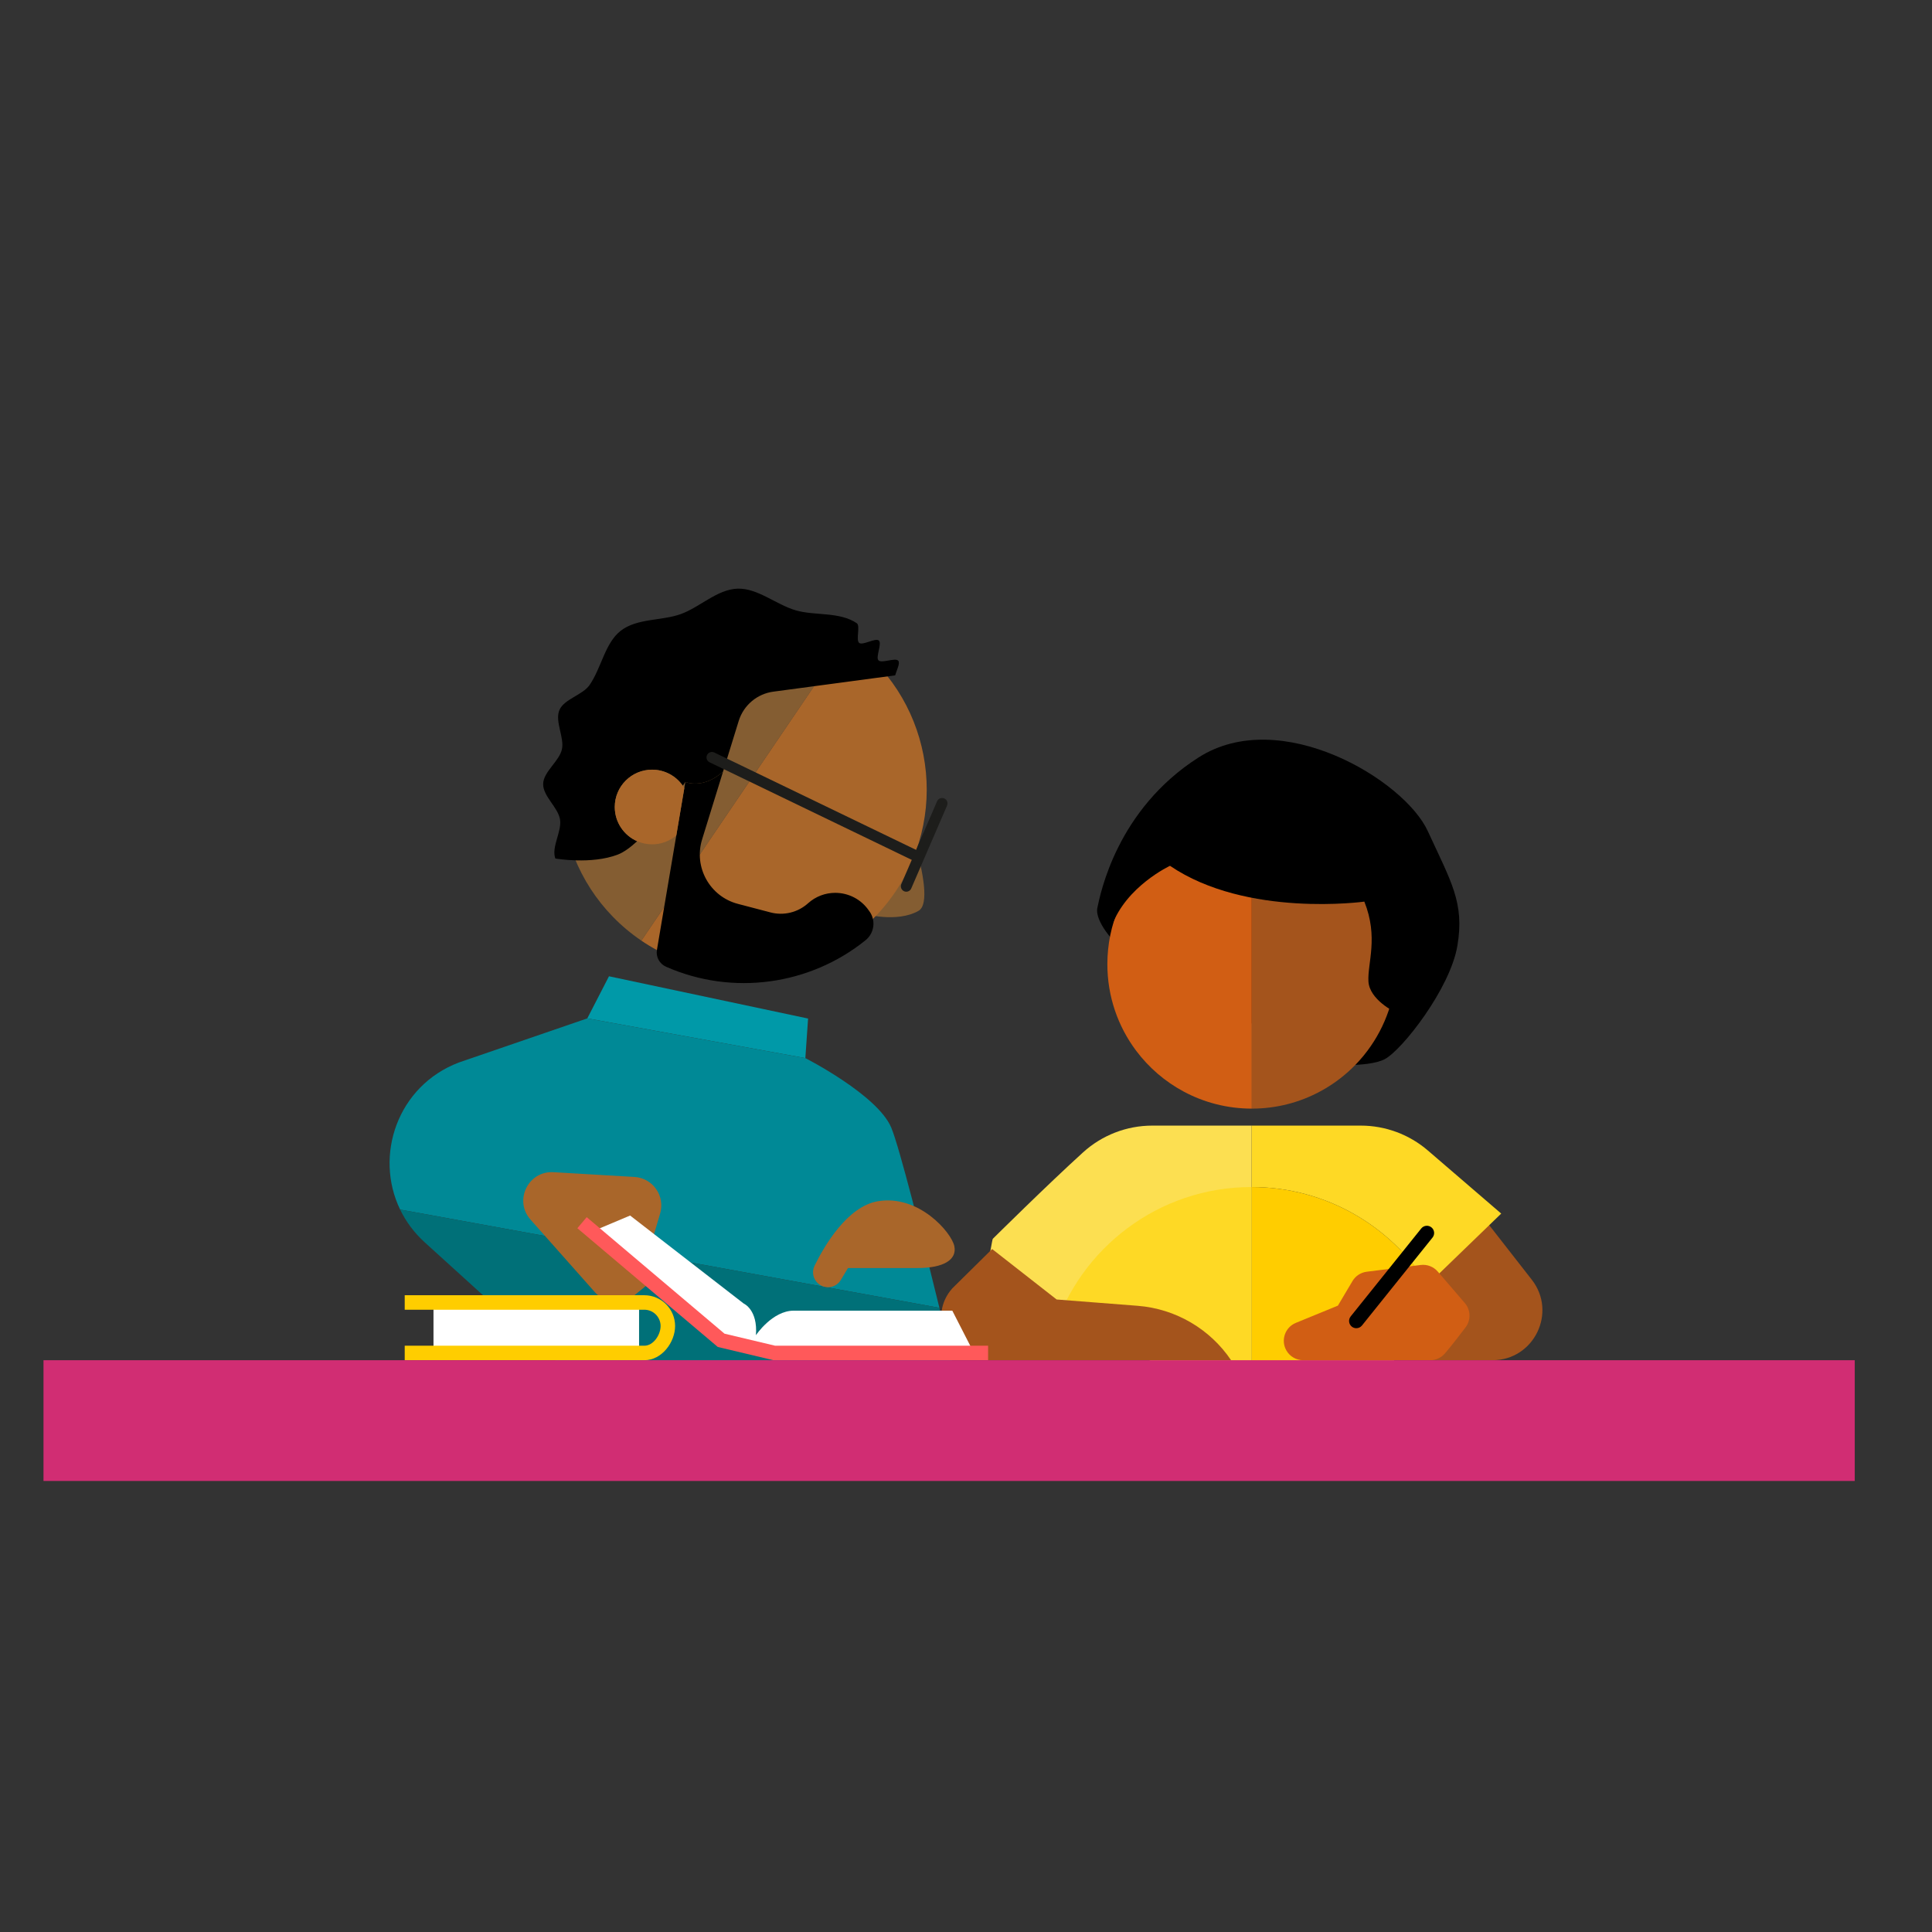 <?xml version="1.0" encoding="UTF-8"?>
<svg id="f" data-name="Homepage 06" xmlns="http://www.w3.org/2000/svg" width="1600" height="1600" viewBox="0 0 1600 1600">
  <rect x="0" y="0" width="1600" height="1600" fill="#333333" stroke="none"/>
  <g>
    <g>
      <path d="m924.903,782.254s-18.635-18.635-16.094-30.494c2.541-11.859,16.094-81.317,83.859-124.517,67.765-43.2,170.258,18.635,189.741,60.988,19.482,42.353,30.494,59.294,24.565,94.87-5.929,35.576-45.741,86.4-60.141,94.023-14.4,7.624-52.518,4.235-52.518,4.235"/>
      <g>
        <path d="m1156.32,798.492c0,26.86-8.85,51.65-23.81,71.62-2.19,2.95-4.53,5.79-7,8.52-2.15,2.37-4.39,4.67-6.72,6.86-7.7,7.26-16.35,13.51-25.76,18.53-16.79,8.99-35.97,14.09-56.34,14.09v-239.25c66.07,0,119.63,53.56,119.63,119.63Z" fill="#a4541c"/>
        <path d="m1036.69,678.862v239.25c-20.37,0-39.55-5.09-56.34-14.08-15.52-8.29-29-19.92-39.48-33.91-14.95-19.97-23.8-44.76-23.8-71.63,0-66.07,53.55-119.63,119.62-119.63Z" fill="#d15e14"/>
      </g>
      <path d="m1155.302,838.16s-21.176-10.165-22.023-25.412,8.471-36.423-3.388-66.07c0,0-97.412,13.553-160.941-29.647,0,0-36.423,16.941-48.282,49.976,0,0-.847-17.788,0-20.329s40.659-65.223,40.659-65.223l79.623-34.729,81.317,26.259,42.353,46.588,12.706,72.847-22.023,45.741Z"/>
    </g>
    <g>
      <path d="m1229.115,1009.265l39.435,50.524c21.157,27.106,1.843,66.681-32.542,66.681h-75.505v-92.641l68.612-24.565Z" fill="#a4541c"/>
      <path d="m1243.24,1005.03l-60.88,58.87c-30.4-48.56-84.38-80.85-145.89-80.85v-50.87h90.43c20.41,0,40.15,7.32,55.62,20.63l60.72,52.22Z" fill="#fed925"/>
      <path d="m1036.47,932.18v211.23h-27.1l-136.95-40.2-60.33-17.71s9.26-58.73,10.11-59.58c.82-.81,44.96-44.55,74.77-71.6,15.69-14.25,36.13-22.14,57.33-22.14h82.17Z" fill="#fcdf51"/>
      <path d="m1182.36,1063.9l-16.2,15.67-15.82,63.84h-113.87v-160.36c61.51,0,115.49,32.29,145.89,80.85Z" fill="#ffcd00"/>
      <path d="m1036.47,983.05v160.36h-27.1l-136.95-40.2c21.99-69.66,87.13-120.16,164.05-120.16Z" fill="#fed925"/>
      <path d="m1019.537,1126.47h-204.26c-30.88,0-47.2-36.55-26.58-59.54l32.942-32.535,53.418,41.785,67.1,5.23c31.68,2.47,60.02,19.35,77.38,45.06Z" fill="#a4541c"/>
      <path d="m1213.084,1079.101l-22.385-26.03c-3.51-4.082-8.832-6.134-14.174-5.466l-44.629,5.579c-4.924.616-9.288,3.472-11.822,7.74l-12.078,20.342-34.826,14.273c-8.943,3.665-12.649,14.34-7.901,22.759h0c2.848,5.05,8.196,8.173,13.994,8.173h105.153c4.669,0,9.108-2.021,12.155-5.559,4.908-5.699,11.823-14.631,17.125-21.615,4.582-6.036,4.33-14.45-.611-20.196Z" fill="#d15e14"/>
      <path d="m1123.24,1099.971c-1.317,0-2.644-.432-3.751-1.32-2.585-2.073-2.999-5.85-.925-8.435l58.446-72.847c2.073-2.584,5.851-2.998,8.435-.925,2.585,2.073,2.999,5.85.925,8.435l-58.446,72.847c-1.185,1.477-2.927,2.245-4.684,2.245Z"/>
    </g>
  </g>
  <g>
    <g>
      <path d="m715.809,756.842s27.106,7.624,44.894-2.541c17.788-10.165-19.482-105.035-19.482-105.035" fill="#845d32"/>
      <g>
        <path d="m531.157,779.001l169.952-250.434c-69.159-46.933-163.26-28.918-210.193,40.241-46.933,69.159-28.918,163.26,40.241,210.193Z" fill="#845d32"/>
        <path d="m701.112,528.567l-169.952,250.434c69.159,46.933,163.26,28.918,210.193-40.241,46.933-69.159,28.918-163.26-40.241-210.193Z" fill="#a9662a"/>
      </g>
      <g>
        <path d="m741.347,559.3l-100.62,13.46c-13.59,1.71-24.93,11.22-28.97,24.32l-12.95,41.9c-16.65,15.07-31.23,8.59-31.23,8.59,0,0-.76,1.15-2.12,3.15-5.58-8.04-14.88-13.31-25.41-13.31-17.08,0-30.92,13.84-30.92,30.91,0,12.67,7.62,23.57,18.53,28.34-5.58,5.13-11.08,9.16-15.99,11.05-22.02,8.47-51.76,3.28-51.76,3.28-3.48-9.53,5.51-22.39,3.88-32.38-1.63-9.98-14.24-19.31-13.97-29.46.27-10.07,13.35-18.7,15.55-28.66,2.16-9.79-6.11-23.13-2.04-32.54,3.95-9.14,19.29-12.3,25.08-20.84,9.72-14.32,12.69-34.67,25.65-44.74,13.43-10.44,34.01-8.15,49.68-13.79,15.83-5.7,30.24-20.53,47.06-21.08,16.64-.55,31.98,13.25,48.31,17.98,15.76,4.58,36.13.94,50.44,10.65,3.12,2.12-.94,14.01,1.98,16.3,2.96,2.32,13.54-4.45,16.3-1.96,2.79,2.52-2.88,13.74-.3,16.42,2.6,2.7,14.03-2.52,16.41.34,1.7,2.04-1.41,7.81-2.59,12.07Z"/>
        <path d="m716.822,778.651c-46.151,37.239-110.121,46.257-165.228,21.955-5.403-2.383-8.542-8.085-7.557-13.907l16.05-94.838,6.63-39.19.86-5.1s14.58,6.48,31.23-8.59l-17.37,56.23c-7.09,22.98,6.39,47.24,29.66,53.34l26.98,7.07c10.98,2.88,22.67.04,31.1-7.55,6.49-5.84,14.53-8.66,22.52-8.66,10.77,0,21.43,5.13,28,14.88h0c5.849,7.543,4.553,18.367-2.875,24.361Z"/>
        <path d="m566.717,652.67l-6.63,39.19c-5.4,4.6-12.39,7.38-20.04,7.38-4.41,0-8.6-.92-12.39-2.58-10.91-4.77-18.53-15.67-18.53-28.34,0-17.07,13.84-30.91,30.92-30.91,10.53,0,19.83,5.27,25.41,13.31.44.63.86,1.28,1.26,1.95Z" fill="#a9662a"/>
      </g>
      <g>
        <line x1="750.538" y1="733.972" x2="780.185" y2="665.36" fill="none" stroke="#1d1d1b" stroke-linecap="round" stroke-miterlimit="10" stroke-width="9"/>
        <line x1="759.856" y1="709.407" x2="589.597" y2="627.243" fill="none" stroke="#1d1d1b" stroke-linecap="round" stroke-miterlimit="10" stroke-width="9"/>
      </g>
    </g>
    <polygon points="669.22 843.52 666.96 876.28 486.37 843.38 504.33 808.51 669.22 843.52" fill="#0099a8"/>
    <path d="m777.98,1083.07l-446.61-81.35c-21.63-44.73-2.24-102.39,48.53-121.77l106.46-36.57h.01l180.59,32.9s59.86,30.49,71.15,57.6c6.9,16.56,26.03,92.56,39.87,149.19Z" fill="#008996"/>
    <path d="m793.46,1147.34l-317.37-5.65-124.24-112.73c-8.91-8.08-15.7-17.34-20.48-27.24l446.61,81.35c8.81,36.06,15.48,64.27,15.48,64.27Z" fill="#007078"/>
    <g>
      <path d="m537.08,1037.43l9.61-32.435c4.324-14.593-6.075-29.408-21.268-30.301l-67.018-3.942c-21.002-1.235-33.025,23.526-19.067,39.266l53.332,60.141c8.408,9.481,22.797,10.642,32.616,2.632l25.347-20.678-13.553-14.682Z" fill="#a9662a"/>
      <path d="m677.556,1062.97c-4.207-3.681-5.436-9.724-2.976-14.743,7.873-16.065,26.992-49.177,52.523-53.432,33.882-5.647,60.988,25.976,63.247,37.271s-9.035,18.071-30.494,18.071h-57.6l-5.932,9.887c-3.97,6.617-12.961,8.029-18.768,2.947h0Z" fill="#a9662a"/>
      <g>
        <rect x="358.996" y="1078.653" width="170.258" height="41.817" fill="#fff"/>
        <path d="m533.599,1126.47h-198.43v-12h198.43c7.469,0,13.482-8.936,13.482-16.334s-6.048-13.482-13.482-13.482h-198.43v-12h198.43c14.051,0,25.482,11.432,25.482,25.482,0,13.375-10.897,28.334-25.482,28.334Z" fill="#ffcd00"/>
      </g>
      <path d="m807.291,1121.853l-18.635-36.423h-131.294c-17.788,0-31.341,20.329-31.341,20.329,1.694-21.176-10.165-26.259-10.165-26.259l-94.023-72.847-32.188,13.553,108.371,92.118,47.435,11.294,161.84-1.765" fill="#fff"/>
      <polygon points="818.303 1126.47 640.563 1126.47 594.439 1115.5 478.147 1017.165 485.896 1008.001 600.002 1104.488 641.971 1114.47 818.303 1114.47 818.303 1126.47" fill="#ff595a"/>
    </g>
  </g>
  <polygon points="1536.02 1226.471 36.02 1226.471 36.02 1126.471 621.734 1126.471 1536.02 1126.471 1536.02 1226.471" fill="#d12d73"/>
</svg>